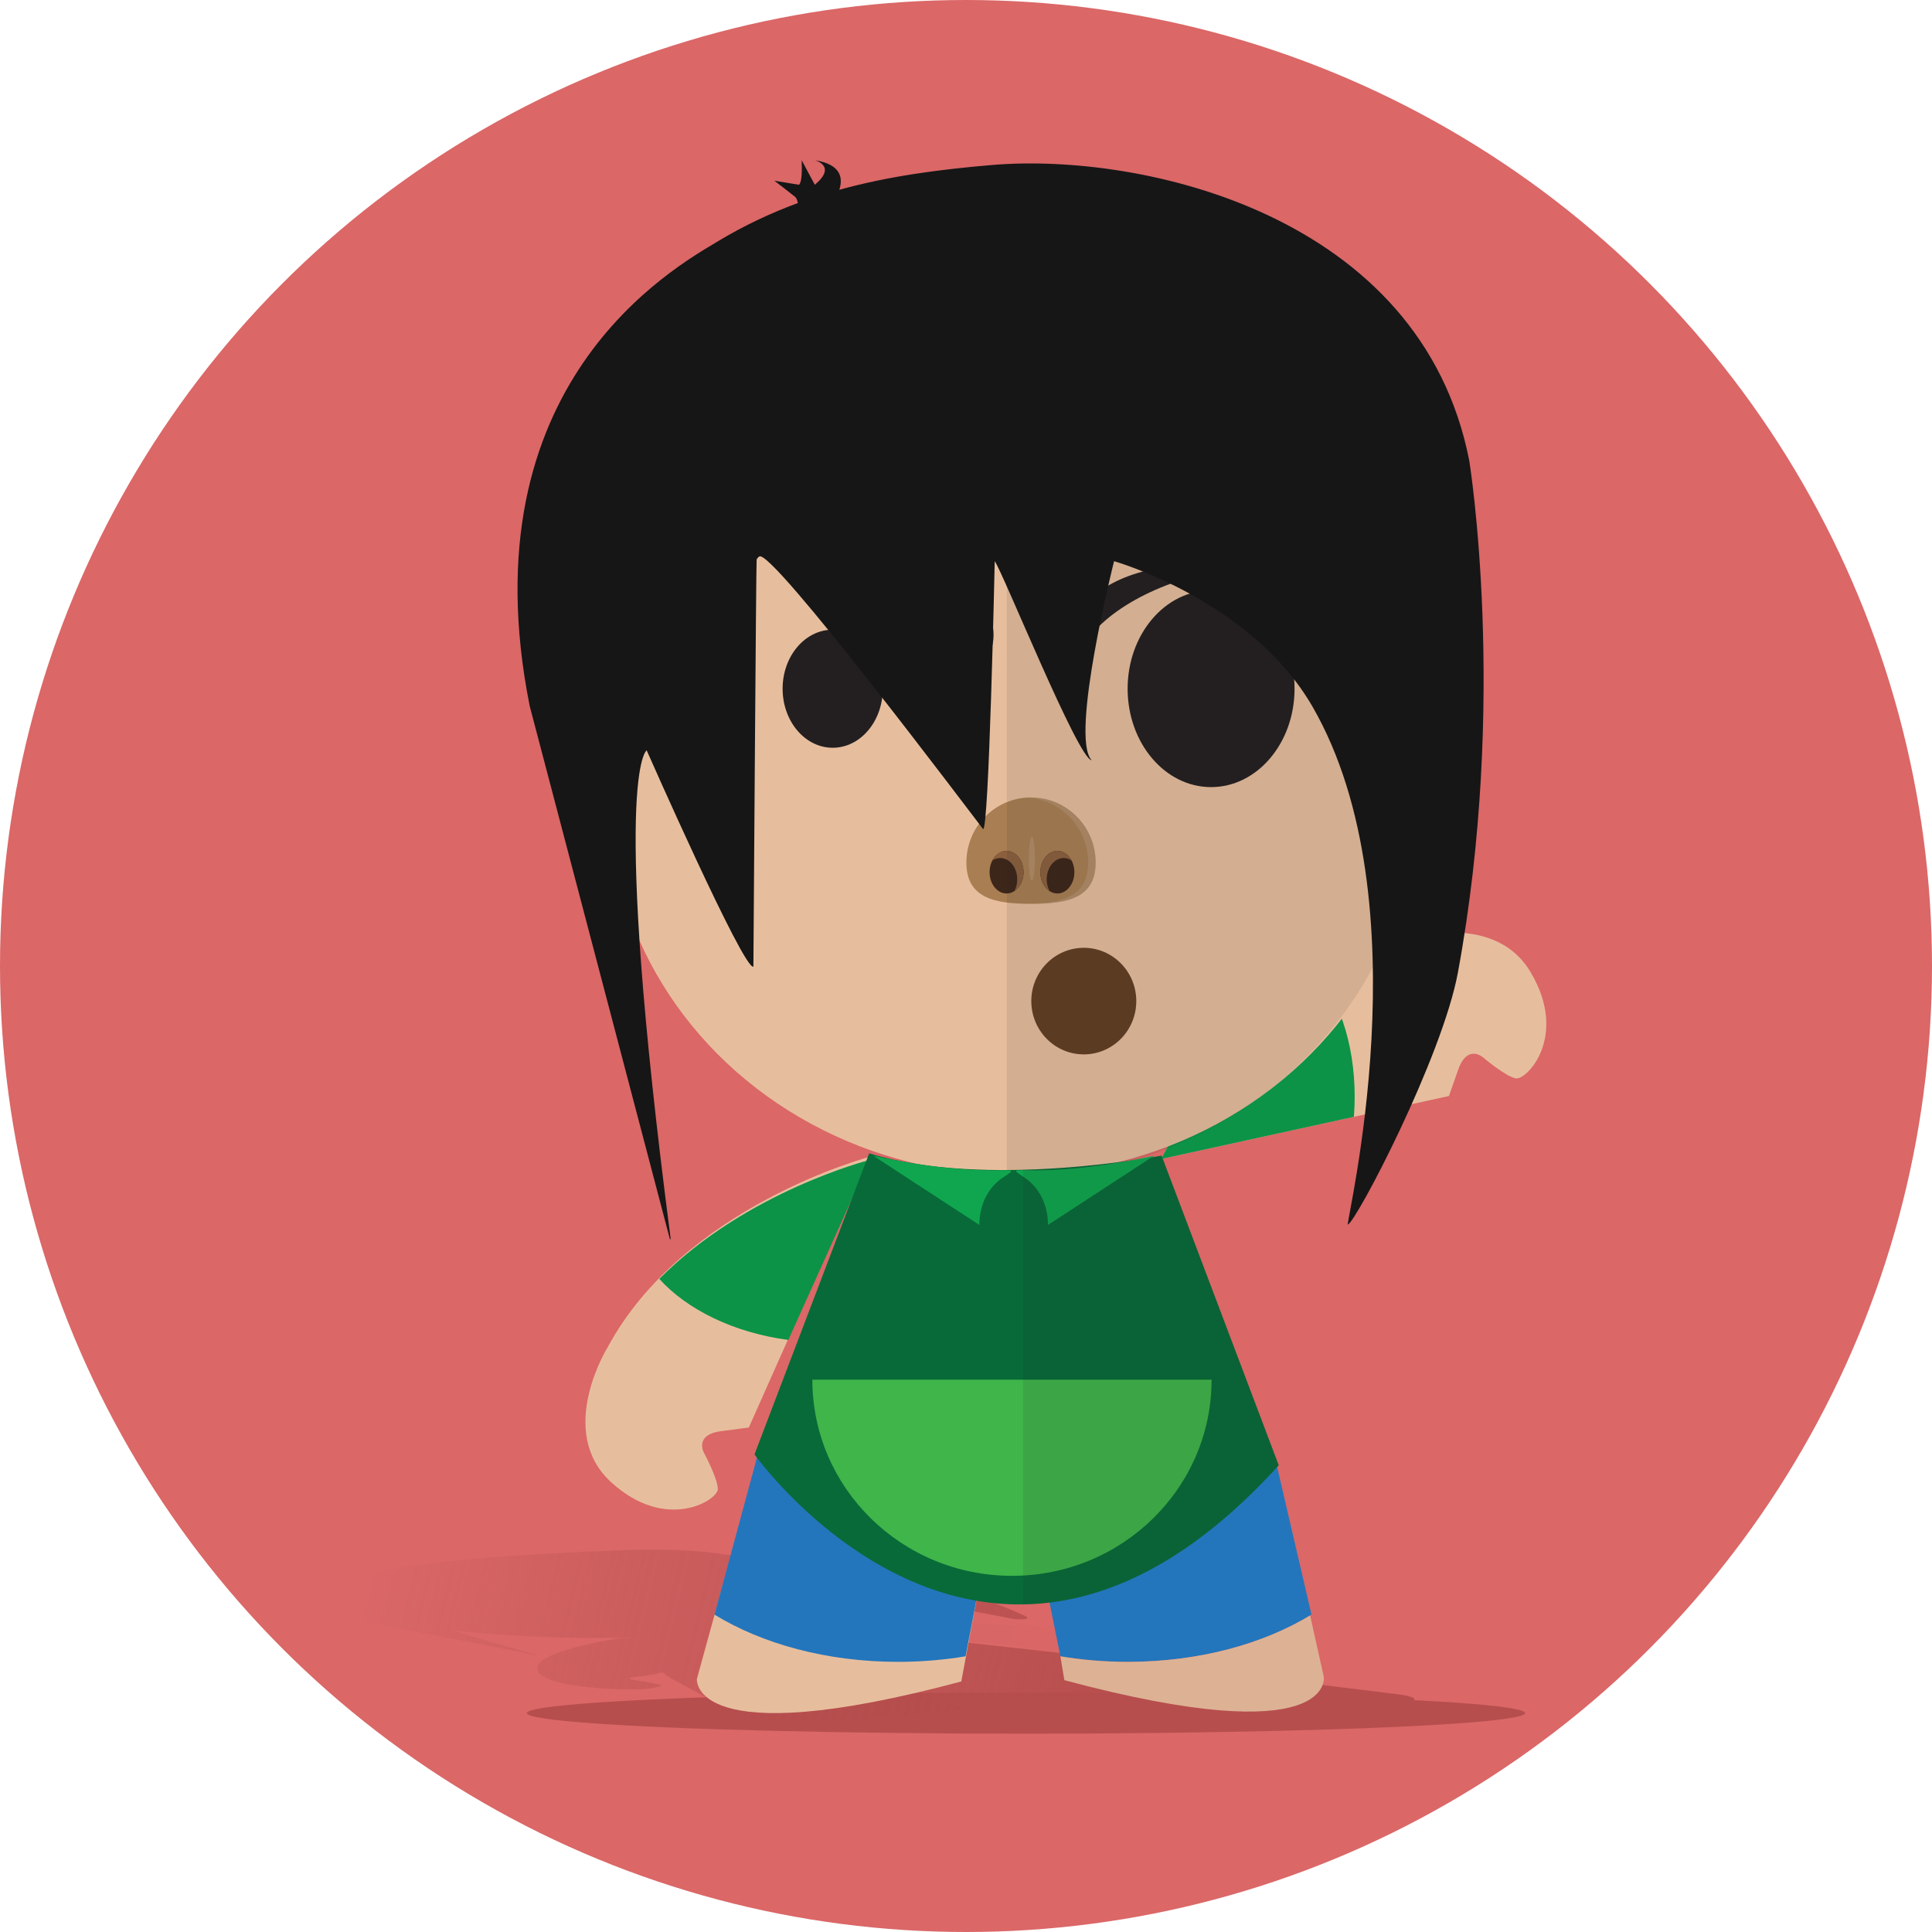 <?xml version="1.0" ?><!DOCTYPE svg  PUBLIC '-//W3C//DTD SVG 1.1//EN'  'http://www.w3.org/Graphics/SVG/1.1/DTD/svg11.dtd'><svg enable-background="new 0 0 512 512" height="512px" version="1.1" viewBox="0 0 512 512" width="512px" xml:space="preserve" xmlns="http://www.w3.org/2000/svg" xmlns:xlink="http://www.w3.org/1999/xlink"><g id="Background_2_"><g id="Background_1_"><g id="Background"><circle cx="256" cy="256" fill="#DB6767" r="256"/></g></g></g><g id="Ogi_x5F_05"><ellipse cx="271.895" cy="453.989" fill="#B74E4E" rx="132.273" ry="5.455"/><g><linearGradient gradientUnits="userSpaceOnUse" id="SVGID_1_" x1="299.533" x2="100.532" y1="457.238" y2="408.238"><stop offset="0" style="stop-color:#B74E4E"/><stop offset="0.478" style="stop-color:#B44D4D;stop-opacity:0.521"/><stop offset="0.812" style="stop-color:#AB4A4A;stop-opacity:0.188"/><stop offset="1" style="stop-color:#A24747;stop-opacity:0"/></linearGradient><path d="M371.369,449.115l-78.09-9.636c0.001,0.005,0,0.01,0.002,0.017l-0.09-0.012    c0.008-0.027,0.023-0.054,0.031-0.081l-80.274-8.878c0,0-0.747,0.091-2.073,0.244c-0.531,0.052-1.178,0.119-1.916,0.198    c16.29-2.408,22.688-5.729,18.007-8.778c8.686,1.073,18.027,2.454,28.01,4.237c0.104,0.012,0.18,0.026,0.268,0.039    c0.127,0.019,0.24,0.038,0.338,0.06c0.07,0.015,0.145,0.029,0.202,0.045c0.165,0.044,0.289,0.091,0.397,0.139    c4.104,0.728,8.36,1.521,12.773,2.392c1.064,0.056,1.9,0.055,2.497-0.006c1.397-0.23,0.8-0.604-0.075-0.991    c-4.027-1.783-7.898-3.512-13.889-5.177c-4.618-1.284-7.568-2.574-14.254-3.72l-55.742-7.894    c-7.538-0.689-15.286-0.791-22.285-0.517c-22.479,0.88-41.018,2.049-55.047,4.099c-0.354,0.052-0.707,0.104-1.058,0.155    c0.031-0.004,0.063-0.009,0.093-0.012c-4.27,0.629-8.323,1.274-11.991,1.98c-0.148-0.174-0.841-0.357-3.484-0.092    c0,0,2.248-0.189,1.063,0.305l-1.323-0.001c0.087,0.027,0.1,0.079-0.079,0.181l-2.342,0.227c0,0,2.19-0.029,2.537-0.03    c0.152-0.001,0.343,0.023,0.512,0.051c-1.977,0.433-3.822,0.889-5.463,1.385c-2.739,0.828-5.449,1.671-4.938,2.897    c0.568,1.364,0.519,2.753,1.432,4.235c0.532,0.864,2.024,1.629,5.144,2.264l3.625,0.743l38.977,7.621l8.588,1.679l1.299,0.254    c-0.017-0.017-0.033-0.032-0.053-0.049c-11.205-3.088-18.44-5.248-23.103-6.765c13.896,1.766,33.351,2.594,53.468,1.955    c-3.134,0.143-6.272,0.249-9.342,0.302l-0.183,0.067c0,0-22.637,3.383-21.081,8.343c0,0-0.072,3.204,13.597,4.542    c14.966,1.464,20.216-0.231,18.912-0.644c-1.289-0.407-6.588-1.214-6.588-1.214s-3.75-0.554,0.468-0.935    c4.28-0.388,6.716-1.2,6.716-1.2l2.357,1.783c0,0,0.11,0.013,0.321,0.038l11.814,6.443l0.611,0.347    c0.009,0.001,0.018,0.001,0.026,0.002l5.561,3.032c0,0,9.913,3.719,60.432-1.818l-7.881-2.652l-2.262-0.784    c7.996,0.034,15.699-0.205,22.474-0.851l12.45,2.175c0.034,0,0.067-0.001,0.101-0.001l6.356,1.11    C400.952,453.658,371.369,449.115,371.369,449.115z M291.077,442.536c1.049-0.907,1.767-1.921,2.114-3.051    C293.501,440.615,292.643,441.631,291.077,442.536z" fill="url(#SVGID_1_)"/><linearGradient gradientUnits="userSpaceOnUse" id="SVGID_2_" x1="303.656" x2="104.657" y1="440.489" y2="391.489"><stop offset="0" style="stop-color:#B74E4E"/><stop offset="0.478" style="stop-color:#B44D4D;stop-opacity:0.521"/><stop offset="0.812" style="stop-color:#AB4A4A;stop-opacity:0.188"/><stop offset="1" style="stop-color:#A24747;stop-opacity:0"/></linearGradient><path d="M214.85,430.526c-0.077,0.002-0.146,0.003-0.215,0.006    c-0.372,0.01-0.637,0.018-0.791,0.021c-0.019,0.001-0.039,0.001-0.054,0.002c-0.073,0.002-0.12,0.003-0.12,0.003l45.227,4.485    c0,0,0,0,0.001,0l27.357,2.713c0,0,0,0,7.98-0.253c8.209-0.259,9.642,0.627,9.642,0.627s2.237,1.255,4.87,1.72    c2.673,0.471,26.57,1.206,29.537-1.895c2.897-3.028-32.822-5.37-32.822-5.37c-9.575-0.7-19.066-1.199-28.112-1.55    c0.002-0.002,0.004-0.005,0.005-0.008C246.523,429.824,220.56,430.379,214.85,430.526z" fill="url(#SVGID_2_)" opacity="0.05"/><linearGradient gradientUnits="userSpaceOnUse" id="SVGID_3_" x1="296.728" x2="98.014" y1="467.368" y2="418.439"><stop offset="0" style="stop-color:#B74E4E"/><stop offset="0.478" style="stop-color:#B44D4D;stop-opacity:0.521"/><stop offset="0.812" style="stop-color:#AB4A4A;stop-opacity:0.188"/><stop offset="1" style="stop-color:#A24747;stop-opacity:0"/></linearGradient><path d="M92.76,417.23l0.7,0.001C93.282,417.174,92.76,417.23,92.76,417.23z" fill="url(#SVGID_3_)" opacity="0.05"/></g><path d="M201.159,385.067l-16.481,59.898c0,0-1.827,19.869,70.075,0.641l4.05-21.707   C258.803,423.899,222.573,416.22,201.159,385.067z" fill="#E7BE9D"/><path d="M277.929,423.642l3.083,15.291c5.717,0.961,11.716,1.475,17.902,1.475c18.863,0,35.994-4.76,48.641-12.514   l-9.478-40.76C309.444,418.761,277.938,423.591,277.929,423.642z" fill="#2376BC"/><path d="M258.973,422.856l-3.083,16.076c-5.718,0.961-11.716,1.475-17.903,1.475   c-18.862,0-35.993-4.762-48.64-12.514l11.801-43.645C226.819,417.011,258.964,422.804,258.973,422.856z" fill="#2376BC"/><path d="M350.819,444.386l-3.623-16.281c-12.611,7.625-29.593,12.303-48.281,12.303   c-6.187,0-12.186-0.514-17.902-1.475l-0.047-0.234l1.104,6.563C353.971,464.489,350.819,444.386,350.819,444.386z" fill="#DDB294"/><g><path d="M307.704,307.154c0,0,22.475-45.796,63.314-57.732c0,0,24.467-8.851,34.62,8.235    c10.152,17.088-1.145,28.717-3.967,28.122s-8.653-5.562-8.653-5.562s-4.138-3.676-6.587,3.281c-2.45,6.956-2.45,6.956-2.45,6.956    L307.704,307.154z" fill="#E7BE9D"/><path d="M350.027,259.173c-27.479,17.738-42.322,47.981-42.322,47.981l51.094-11.186    C359.916,281.334,356.421,267.964,350.027,259.173z" fill="#0C9347"/></g><g><path d="M230.348,306.602c0,0-49.266,13.052-69.375,50.55c0,0-13.71,22.113,0.914,35.574    c14.624,13.46,28.334,4.807,28.334,1.923c0-2.885-3.656-9.615-3.656-9.615s-2.742-4.807,4.57-5.769    c7.313-0.962,7.313-0.962,7.313-0.962L230.348,306.602z" fill="#E7BE9D"/><path d="M174.722,338.922c23.028-23.227,55.683-31.509,55.683-31.509l-21.489,47.686    C194.366,353.173,182.005,346.994,174.722,338.922z" fill="#0C9347"/></g><ellipse cx="268.756" cy="210.409" fill="#E7BE9D" rx="107.573" ry="100.954"/><path d="M321.675,151.423c3.837-0.799,7.614-1.304,11.263-1.547c-4.395-0.78-11.026-0.873-20.91-0.012   c-14.963,1.303-27.215,8.223-27.215,18.367c0,1.849,0.409,3.633,1.162,5.317C289.647,164.226,303.58,155.19,321.675,151.423z" fill="#231F20"/><path d="M226.444,151.423c-3.837-0.799-7.614-1.304-11.263-1.547c4.395-0.78,11.027-0.873,20.911-0.012   c14.963,1.303,27.215,8.223,27.215,18.367c0,1.849-0.41,3.633-1.162,5.317C258.472,164.226,244.538,155.19,226.444,151.423z" fill="#231F20"/><g><path d="M275.044,257.795c-0.02-0.059-0.051-0.13-0.073-0.192c0.005,0.021,0.006,0.045,0.012,0.067    c0.018,0.071,0.053,0.144,0.073,0.185C275.052,257.837,275.051,257.815,275.044,257.795L275.044,257.795z" fill="#231F20"/></g><path d="M343.069,182.521c0,14.398-9.905,26.072-22.119,26.072c-12.217,0-22.117-11.674-22.117-26.072   c0-14.396,9.9-26.071,22.117-26.071C333.163,156.45,343.069,168.126,343.069,182.521z" fill="#231F20"/><path d="M233.943,182.521c0,8.642-5.937,15.644-13.271,15.644c-7.328,0-13.272-7.002-13.272-15.644   c0-8.638,5.944-15.645,13.272-15.645C228.006,166.876,233.943,173.884,233.943,182.521z" fill="#231F20"/><path d="M301.129,265.302c0,7.799-6.233,14.122-13.916,14.122c-7.679,0-13.908-6.323-13.908-14.122   c0-7.8,6.229-14.125,13.908-14.125C294.896,251.177,301.129,257.502,301.129,265.302z" fill="#633E24"/><g><path d="M290.365,228.586c0,9.529-7.67,10.938-17.133,10.938c-9.462,0-17.133-1.409-17.133-10.938    c0-9.53,7.671-17.255,17.133-17.255C282.696,211.332,290.365,219.057,290.365,228.586z" fill="#A97E52"/><ellipse cx="280.215" cy="231.138" fill="#3C2619" rx="4.505" ry="5.643"/><ellipse cx="273.459" cy="227.57" fill="#E7E7E7" opacity="0.15" rx="0.809" ry="5.851"/><path d="M273.233,211.332c-0.337,0-0.667,0.031-1,0.051c8.994,0.524,16.133,8.014,16.133,17.204    c0,9.189-7.139,10.823-16.133,10.928c0.333,0.004,0.663,0.011,1,0.011c9.463,0,17.133-1.409,17.133-10.938    C290.365,219.057,282.696,211.332,273.233,211.332z" fill="#E7E7E7" opacity="0.15"/><path d="M281.898,227.387c0.748,0,1.452,0.231,2.072,0.635c-0.807-1.522-2.187-2.527-3.755-2.527    c-2.488,0-4.505,2.526-4.505,5.643c0,2.18,0.988,4.067,2.433,5.007c-0.473-0.893-0.75-1.963-0.75-3.115    C277.393,229.914,279.409,227.387,281.898,227.387z" fill="#8B603E"/><ellipse cx="266.751" cy="231.138" fill="#3C2619" rx="4.505" ry="5.643"/><path d="M265.069,227.387c-0.748,0-1.451,0.231-2.072,0.635c0.807-1.522,2.188-2.527,3.756-2.527    c2.487,0,4.504,2.526,4.504,5.643c0,2.18-0.988,4.067-2.433,5.007c0.474-0.893,0.751-1.963,0.751-3.115    C269.574,229.914,267.557,227.387,265.069,227.387z" fill="#8B603E"/></g><path d="M267.516,110.377c-0.235,0-0.469,0.007-0.703,0.008v201.891   c0.234,0.002,0.468,0.01,0.703,0.01c59.411,0,107.573-45.199,107.573-100.955S326.927,110.377,267.516,110.377z" fill="#1E1E1E" opacity="0.1"/><g><path d="M389.371,122.091c-12.769-65.316-86.761-81.728-126.505-78.362c-13.636,1.155-27.15,2.894-40.442,6.562    c0.926-2.812,0.768-6.724-6.49-7.825c0,0,5.998,1.468,0,6.503l-3.482-6.503c-0.044,0.563,0.354,5.39-0.702,6.503l-6.539-1.076    c0,0,4.813,3.683,5.546,4.305c0.31,0.263,0.535,0.929,0.691,1.609c-7.156,2.633-14.239,5.942-21.23,10.157    c-11.623,7.008-66.847,37.682-49.847,123.119l37.206,141.492c0.048-0.132,0.096-0.263,0.141-0.401    c-16.088-123.389-6.347-129.332-6.347-129.332s25.835,58.629,28.29,57.313c0,0,0.71-107.684,0.859-107.912    c0.049-0.082,0.098-0.156,0.148-0.227c0.016-0.02,0.03-0.041,0.047-0.061c0.159-0.211,0.324-0.38,0.498-0.472    c3.146-2.383,55.79,67.682,59.296,72.207c1.561,1.556,3.103-70.968,3.103-70.968c2.16,2.917,22.081,52.401,25.663,52.733    c-5.818-6.272,5.966-52.733,5.966-52.733s36.345,10.313,52.63,38.619c29.868,51.916,8.552,137.296,9.326,137.185    c2.25-0.806,25.015-44.304,29.174-66.859C399.668,185.56,389.371,122.091,389.371,122.091z" fill="#161616"/></g><path d="M230.34,305.635l-30.391,79.8c0,0,62.153,87.493,138.93,2.884l-31.053-82.074   C307.826,306.244,261.417,315.25,230.34,305.635z" fill="#086A38"/><path d="M215.283,365.636c0,28.704,23.684,51.974,52.899,51.974c29.216,0,52.899-23.27,52.899-51.974H215.283z" fill="#3FB54A"/><g><path d="M305.876,306.26L277.7,324.636c0,0,0.527-8.036-6.229-12.584    C264.715,307.503,272.858,313.457,305.876,306.26z" fill="#10A64F"/><path d="M231.391,306.26l28.175,18.376c0,0-0.527-8.036,6.229-12.584    C272.552,307.503,264.409,313.457,231.391,306.26z" fill="#10A64F"/></g><path d="M271.128,310v115.181c20.038-0.306,43.144-9.744,67.751-36.862l-31.053-82.074   C307.826,306.244,291.167,309.476,271.128,310z" fill="#1E1E1E" opacity="0.1"/></g></svg>
